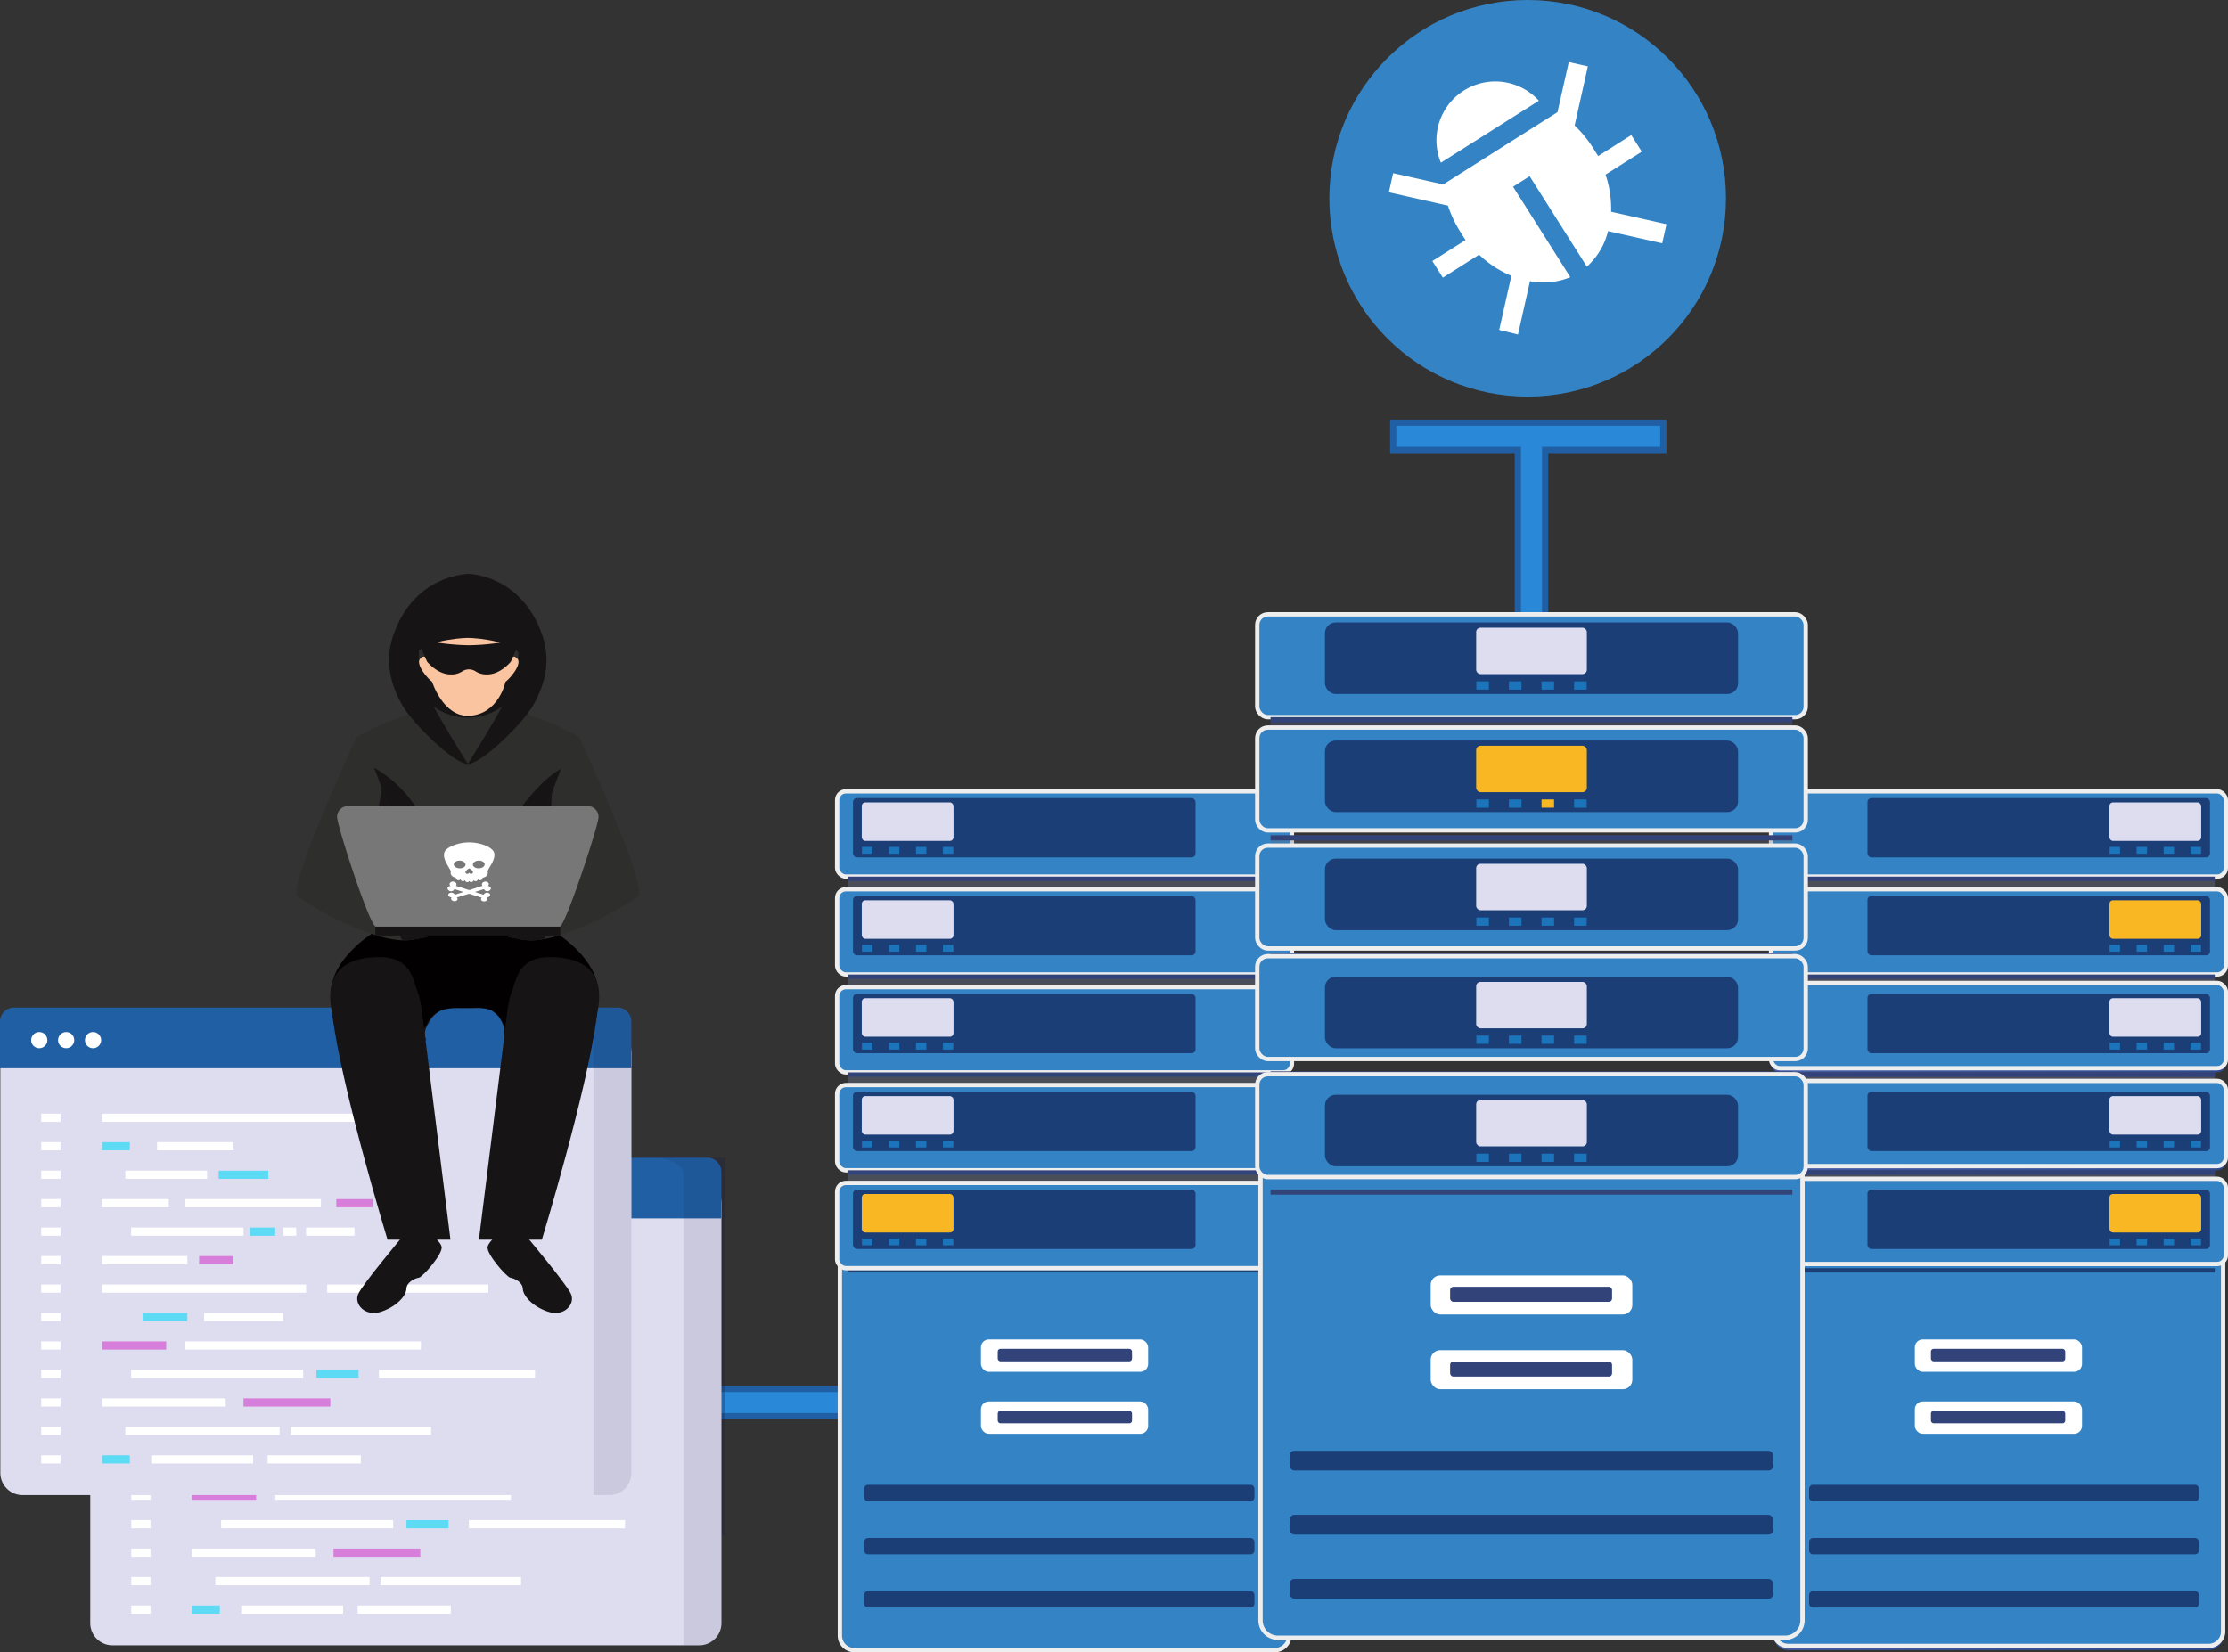 <svg xmlns="http://www.w3.org/2000/svg" xmlns:xlink="http://www.w3.org/1999/xlink" viewBox="0 0 653.6 484.78"><rect x="0" y="0" width="653.6" height="484.78" fill="#333333" stroke="none"/><defs><style>.cls-1{isolation:isolate;}.cls-2{fill:#2988d7;stroke:#205fa3;stroke-width:1.83px;}.cls-14,.cls-2{stroke-miterlimit:10;}.cls-3{fill:url(#linear-gradient);}.cls-4{fill:#32437a;}.cls-5{fill:url(#linear-gradient-2);}.cls-6{fill:#5d677d;}.cls-27,.cls-6{opacity:0.3;}.cls-35,.cls-6{mix-blend-mode:multiply;}.cls-7{fill:#7cccf3;}.cls-8{fill:#1c75bb;}.cls-9{fill:url(#linear-gradient-3);}.cls-10{fill:url(#linear-gradient-4);}.cls-11{fill:url(#linear-gradient-5);}.cls-12{fill:url(#linear-gradient-6);}.cls-13{fill:#deddf0;}.cls-14,.cls-32{fill:#3484c5;}.cls-14{stroke:#eeeeef;stroke-width:1.27px;}.cls-15{fill:#1b3e77;}.cls-16{fill:#fab724;}.cls-17{fill:#fff;}.cls-18{fill:url(#linear-gradient-7);}.cls-19{fill:url(#linear-gradient-8);}.cls-20{fill:url(#linear-gradient-9);}.cls-21{fill:url(#linear-gradient-10);}.cls-22{fill:url(#linear-gradient-11);}.cls-23{fill:url(#linear-gradient-12);}.cls-24{fill:url(#linear-gradient-13);}.cls-25{fill:url(#linear-gradient-14);}.cls-26{fill:url(#linear-gradient-15);}.cls-27,.cls-29{fill:#191c3c;}.cls-28{fill:#205fa3;}.cls-29{opacity:0.1;}.cls-30{fill:#d77edb;}.cls-31{fill:#5ddaf4;}.cls-33{fill:#161415;}.cls-34{fill:#2e2e2c;}.cls-35{fill:#020000;}.cls-36{fill:#777;}.cls-37{fill:#fac4a0;}</style><linearGradient id="linear-gradient" x1="246.38" y1="425.92" x2="378.2" y2="425.92" gradientUnits="userSpaceOnUse"><stop offset="0" stop-color="#455da7"/><stop offset="1" stop-color="#2e4a8f"/></linearGradient><linearGradient id="linear-gradient-2" x1="245.58" y1="244.7" x2="378.99" y2="244.7" xlink:href="#linear-gradient"/><linearGradient id="linear-gradient-3" x1="245.58" y1="273.42" x2="378.99" y2="273.42" xlink:href="#linear-gradient"/><linearGradient id="linear-gradient-4" x1="245.58" y1="302.14" x2="378.99" y2="302.14" xlink:href="#linear-gradient"/><linearGradient id="linear-gradient-5" x1="245.58" y1="330.87" x2="378.99" y2="330.87" xlink:href="#linear-gradient"/><linearGradient id="linear-gradient-6" x1="245.58" y1="359.59" x2="378.99" y2="359.59" xlink:href="#linear-gradient"/><linearGradient id="linear-gradient-7" x1="520.35" y1="425.92" x2="652.17" y2="425.92" xlink:href="#linear-gradient"/><linearGradient id="linear-gradient-8" x1="519.56" y1="244.7" x2="652.96" y2="244.7" xlink:href="#linear-gradient"/><linearGradient id="linear-gradient-9" x1="519.56" y1="273.42" x2="652.96" y2="273.42" xlink:href="#linear-gradient"/><linearGradient id="linear-gradient-10" x1="519.56" y1="302.14" x2="652.96" y2="302.14" xlink:href="#linear-gradient"/><linearGradient id="linear-gradient-11" x1="519.56" y1="330.87" x2="652.96" y2="330.87" xlink:href="#linear-gradient"/><linearGradient id="linear-gradient-12" x1="519.56" y1="359.59" x2="652.96" y2="359.59" xlink:href="#linear-gradient"/><linearGradient id="linear-gradient-13" x1="561.74" y1="397.75" x2="610.78" y2="397.75" gradientUnits="userSpaceOnUse"><stop offset="0" stop-color="#b95198"/><stop offset="1" stop-color="#e94d54"/></linearGradient><linearGradient id="linear-gradient-14" x1="566.46" y1="397.6" x2="605.86" y2="397.6" xlink:href="#linear-gradient-13"/><linearGradient id="linear-gradient-15" x1="561.74" y1="415.94" x2="610.78" y2="415.94" xlink:href="#linear-gradient-13"/></defs><g class="cls-1"><g id="Calque_2" data-name="Calque 2"><g id="Calque_200" data-name="Calque 200"><rect class="cls-2" x="200.49" y="407.53" width="79.24" height="8"/><polygon class="cls-2" points="487.95 124.03 487.95 132.03 453.27 132.03 453.27 209.75 445.27 209.75 445.27 132.03 408.71 132.03 408.71 124.03 487.95 124.03"/><path class="cls-3" d="M250.62,484.15H374a4.24,4.24,0,0,0,4.24-4.24V367.69H246.38V479.91A4.24,4.24,0,0,0,250.62,484.15Z"/><rect class="cls-4" x="253.48" y="451.25" width="117.61" height="4.81" rx="1.17"/><rect class="cls-4" x="253.48" y="435.66" width="117.61" height="4.81" rx="1.17"/><rect class="cls-4" x="253.48" y="466.84" width="117.61" height="4.81" rx="1.17"/><rect class="cls-5" x="245.58" y="232.19" width="133.41" height="25.01" rx="2.56"/><rect class="cls-6" x="248.83" y="257.21" width="126.92" height="3.61"/><rect class="cls-4" x="248.83" y="257.21" width="126.92" height="1.26"/><rect class="cls-4" x="250.23" y="234.17" width="100.48" height="17.41" rx="1.16"/><rect class="cls-7" x="252.8" y="235.44" width="26.92" height="11.29" rx="1.05"/><rect class="cls-8" x="276.63" y="248.5" width="3.04" height="2"/><rect class="cls-8" x="260.78" y="248.5" width="3.04" height="2"/><rect class="cls-8" x="268.71" y="248.5" width="3.04" height="2"/><rect class="cls-8" x="252.86" y="248.5" width="3.04" height="2"/><rect class="cls-9" x="245.58" y="260.91" width="133.41" height="25.01" rx="2.56"/><rect class="cls-6" x="248.83" y="285.94" width="126.92" height="3.61"/><rect class="cls-4" x="248.83" y="285.94" width="126.92" height="1.26"/><rect class="cls-4" x="250.23" y="262.89" width="100.48" height="17.41" rx="1.16"/><rect class="cls-7" x="252.8" y="264.16" width="26.92" height="11.29" rx="1.05"/><rect class="cls-8" x="276.63" y="277.23" width="3.04" height="2"/><rect class="cls-8" x="260.78" y="277.23" width="3.04" height="2"/><rect class="cls-8" x="268.71" y="277.23" width="3.04" height="2"/><rect class="cls-8" x="252.86" y="277.23" width="3.04" height="2"/><rect class="cls-10" x="245.58" y="289.64" width="133.41" height="25.01" rx="2.56"/><rect class="cls-6" x="248.83" y="314.66" width="126.92" height="3.61"/><rect class="cls-4" x="248.83" y="314.66" width="126.92" height="1.26"/><rect class="cls-4" x="250.23" y="291.62" width="100.48" height="17.41" rx="1.16"/><rect class="cls-7" x="252.8" y="292.89" width="26.92" height="11.29" rx="1.05"/><rect class="cls-8" x="276.63" y="305.95" width="3.04" height="2"/><rect class="cls-8" x="260.78" y="305.95" width="3.04" height="2"/><rect class="cls-8" x="268.71" y="305.95" width="3.04" height="2"/><rect class="cls-8" x="252.86" y="305.95" width="3.04" height="2"/><rect class="cls-11" x="245.58" y="318.36" width="133.41" height="25.01" rx="2.56"/><rect class="cls-6" x="248.83" y="343.38" width="126.92" height="3.61"/><rect class="cls-4" x="248.83" y="343.38" width="126.92" height="1.26"/><rect class="cls-4" x="250.23" y="320.34" width="100.48" height="17.41" rx="1.16"/><rect class="cls-7" x="252.8" y="321.61" width="26.92" height="11.29" rx="1.05"/><rect class="cls-8" x="276.63" y="334.67" width="3.04" height="2"/><rect class="cls-8" x="260.78" y="334.67" width="3.04" height="2"/><rect class="cls-8" x="268.71" y="334.67" width="3.04" height="2"/><rect class="cls-8" x="252.86" y="334.67" width="3.04" height="2"/><rect class="cls-4" x="248.83" y="372.1" width="126.92" height="1.26"/><rect class="cls-12" x="245.58" y="347.08" width="133.41" height="25.01" rx="2.56"/><rect class="cls-4" x="250.23" y="349.06" width="100.48" height="17.41" rx="1.16"/><rect class="cls-7" x="252.8" y="350.33" width="26.92" height="11.29" rx="1.05"/><rect class="cls-8" x="276.63" y="363.39" width="3.04" height="2"/><rect class="cls-8" x="260.78" y="363.39" width="3.04" height="2"/><rect class="cls-8" x="268.71" y="363.39" width="3.04" height="2"/><rect class="cls-8" x="252.86" y="363.39" width="3.04" height="2"/><rect class="cls-7" x="287.77" y="393.01" width="49.04" height="9.49" rx="2.31"/><rect class="cls-4" x="292.69" y="395.77" width="39.39" height="3.65" rx="0.78"/><rect class="cls-13" x="287.77" y="411.2" width="49.04" height="9.49" rx="2.31"/><rect class="cls-4" x="292.69" y="413.96" width="39.39" height="3.65" rx="0.78"/><path class="cls-14" d="M250.62,484.15H374a4.24,4.24,0,0,0,4.24-4.24V367.69H246.38V479.91A4.24,4.24,0,0,0,250.62,484.15Z"/><path class="cls-15" d="M254.62,456.06H366.86A1.15,1.15,0,0,0,368,454.9v-2.48a1.16,1.16,0,0,0-1.14-1.17H254.62a1.16,1.16,0,0,0-1.14,1.17v2.48A1.15,1.15,0,0,0,254.62,456.06Z"/><path class="cls-15" d="M254.62,440.48H366.86a1.16,1.16,0,0,0,1.14-1.17v-2.48a1.16,1.16,0,0,0-1.14-1.17H254.62a1.16,1.16,0,0,0-1.14,1.17v2.48A1.16,1.16,0,0,0,254.62,440.48Z"/><path class="cls-15" d="M254.62,471.65H366.86a1.15,1.15,0,0,0,1.14-1.17V468a1.15,1.15,0,0,0-1.14-1.17H254.62a1.15,1.15,0,0,0-1.14,1.17v2.47A1.15,1.15,0,0,0,254.62,471.65Z"/><rect class="cls-14" x="245.58" y="232.19" width="133.41" height="25.01" rx="2.56"/><rect class="cls-6" x="248.83" y="257.21" width="126.92" height="3.61"/><rect class="cls-4" x="248.83" y="257.21" width="126.92" height="1.26"/><rect class="cls-15" x="250.23" y="234.17" width="100.48" height="17.41" rx="1.16"/><rect class="cls-13" x="252.8" y="235.44" width="26.92" height="11.29" rx="1.05"/><rect class="cls-8" x="276.63" y="248.5" width="3.04" height="2"/><rect class="cls-8" x="260.78" y="248.5" width="3.04" height="2"/><rect class="cls-8" x="268.71" y="248.5" width="3.04" height="2"/><rect class="cls-8" x="252.86" y="248.5" width="3.04" height="2"/><rect class="cls-14" x="245.58" y="260.91" width="133.41" height="25.01" rx="2.56"/><rect class="cls-6" x="248.83" y="285.94" width="126.92" height="3.61"/><rect class="cls-4" x="248.83" y="285.94" width="126.92" height="1.26"/><rect class="cls-15" x="250.23" y="262.89" width="100.48" height="17.41" rx="1.16"/><rect class="cls-13" x="252.8" y="264.16" width="26.92" height="11.29" rx="1.05"/><rect class="cls-8" x="276.63" y="277.23" width="3.04" height="2"/><rect class="cls-8" x="260.78" y="277.23" width="3.04" height="2"/><rect class="cls-8" x="268.71" y="277.23" width="3.04" height="2"/><rect class="cls-8" x="252.86" y="277.23" width="3.04" height="2"/><rect class="cls-14" x="245.58" y="289.64" width="133.41" height="25.01" rx="2.56"/><rect class="cls-6" x="248.83" y="314.66" width="126.92" height="3.61"/><rect class="cls-4" x="248.83" y="314.66" width="126.92" height="1.26"/><rect class="cls-15" x="250.23" y="291.62" width="100.48" height="17.41" rx="1.16"/><rect class="cls-13" x="252.8" y="292.89" width="26.92" height="11.29" rx="1.05"/><rect class="cls-8" x="276.63" y="305.95" width="3.04" height="2"/><rect class="cls-8" x="260.78" y="305.95" width="3.04" height="2"/><rect class="cls-8" x="268.71" y="305.95" width="3.04" height="2"/><rect class="cls-8" x="252.86" y="305.95" width="3.04" height="2"/><rect class="cls-14" x="245.58" y="318.36" width="133.41" height="25.01" rx="2.56"/><rect class="cls-6" x="248.83" y="343.38" width="126.92" height="3.61"/><rect class="cls-4" x="248.83" y="343.38" width="126.92" height="1.26"/><rect class="cls-15" x="250.23" y="320.34" width="100.48" height="17.41" rx="1.16"/><rect class="cls-13" x="252.8" y="321.61" width="26.92" height="11.29" rx="1.05"/><rect class="cls-8" x="276.63" y="334.67" width="3.04" height="2"/><rect class="cls-8" x="260.78" y="334.67" width="3.04" height="2"/><rect class="cls-8" x="268.71" y="334.67" width="3.04" height="2"/><rect class="cls-8" x="252.86" y="334.67" width="3.04" height="2"/><rect class="cls-15" x="248.83" y="372.1" width="126.92" height="1.26"/><rect class="cls-14" x="245.58" y="347.08" width="133.41" height="25.01" rx="2.56"/><rect class="cls-15" x="250.23" y="349.06" width="100.48" height="17.41" rx="1.16"/><rect class="cls-16" x="252.8" y="350.33" width="26.92" height="11.29" rx="1.05"/><rect class="cls-8" x="276.63" y="363.39" width="3.04" height="2"/><rect class="cls-8" x="260.78" y="363.39" width="3.04" height="2"/><rect class="cls-8" x="268.71" y="363.39" width="3.04" height="2"/><rect class="cls-8" x="252.86" y="363.39" width="3.04" height="2"/><rect class="cls-17" x="287.77" y="393.01" width="49.04" height="9.49" rx="2.31"/><rect class="cls-4" x="292.69" y="395.77" width="39.39" height="3.65" rx="0.78"/><rect class="cls-17" x="287.77" y="411.2" width="49.04" height="9.49" rx="2.31"/><rect class="cls-4" x="292.69" y="413.96" width="39.39" height="3.65" rx="0.78"/><path class="cls-18" d="M647.93,484.15H524.59a4.24,4.24,0,0,1-4.24-4.24V367.69H652.17V479.91A4.24,4.24,0,0,1,647.93,484.15Z"/><rect class="cls-4" x="527.45" y="451.25" width="117.61" height="4.81" rx="1.17"/><rect class="cls-4" x="527.45" y="435.66" width="117.61" height="4.81" rx="1.17"/><rect class="cls-4" x="527.45" y="466.84" width="117.61" height="4.81" rx="1.17"/><rect class="cls-19" x="519.56" y="232.19" width="133.41" height="25.01" rx="2.56"/><rect class="cls-6" x="522.8" y="257.21" width="126.92" height="3.61"/><rect class="cls-4" x="522.8" y="257.21" width="126.92" height="1.26"/><rect class="cls-4" x="547.84" y="234.17" width="100.48" height="17.41" rx="1.16"/><rect class="cls-7" x="618.82" y="235.44" width="26.92" height="11.29" rx="1.05"/><rect class="cls-8" x="618.88" y="248.5" width="3.04" height="2"/><rect class="cls-8" x="634.73" y="248.5" width="3.04" height="2"/><rect class="cls-8" x="626.8" y="248.5" width="3.04" height="2"/><rect class="cls-8" x="642.65" y="248.5" width="3.04" height="2"/><rect class="cls-20" x="519.56" y="260.91" width="133.41" height="25.01" rx="2.56"/><rect class="cls-6" x="522.8" y="285.94" width="126.92" height="3.61"/><rect class="cls-4" x="522.8" y="285.94" width="126.92" height="1.26"/><rect class="cls-4" x="547.84" y="262.89" width="100.48" height="17.41" rx="1.16"/><rect class="cls-7" x="618.82" y="264.16" width="26.92" height="11.29" rx="1.05"/><rect class="cls-8" x="618.88" y="277.23" width="3.04" height="2"/><rect class="cls-8" x="634.73" y="277.23" width="3.04" height="2"/><rect class="cls-8" x="626.8" y="277.23" width="3.04" height="2"/><rect class="cls-8" x="642.65" y="277.23" width="3.04" height="2"/><rect class="cls-21" x="519.56" y="289.64" width="133.41" height="25.01" rx="2.56"/><rect class="cls-6" x="522.8" y="314.66" width="126.92" height="3.61"/><rect class="cls-4" x="522.8" y="314.66" width="126.92" height="1.26"/><rect class="cls-4" x="547.84" y="291.62" width="100.48" height="17.41" rx="1.16"/><rect class="cls-7" x="618.82" y="292.89" width="26.92" height="11.29" rx="1.05"/><rect class="cls-8" x="618.88" y="305.95" width="3.04" height="2"/><rect class="cls-8" x="634.73" y="305.95" width="3.04" height="2"/><rect class="cls-8" x="626.8" y="305.95" width="3.04" height="2"/><rect class="cls-8" x="642.65" y="305.95" width="3.04" height="2"/><rect class="cls-22" x="519.56" y="318.36" width="133.41" height="25.01" rx="2.56"/><rect class="cls-6" x="522.8" y="343.38" width="126.92" height="3.61"/><rect class="cls-4" x="522.8" y="343.38" width="126.92" height="1.26"/><rect class="cls-4" x="547.84" y="320.34" width="100.48" height="17.41" rx="1.16"/><rect class="cls-7" x="618.82" y="321.61" width="26.92" height="11.29" rx="1.05"/><rect class="cls-8" x="618.88" y="334.67" width="3.04" height="2"/><rect class="cls-8" x="634.73" y="334.67" width="3.04" height="2"/><rect class="cls-8" x="626.8" y="334.67" width="3.04" height="2"/><rect class="cls-8" x="642.65" y="334.67" width="3.04" height="2"/><rect class="cls-4" x="522.8" y="372.1" width="126.92" height="1.26"/><rect class="cls-23" x="519.56" y="347.08" width="133.41" height="25.01" rx="2.56"/><rect class="cls-4" x="547.84" y="349.06" width="100.48" height="17.41" rx="1.16"/><rect class="cls-7" x="618.82" y="350.33" width="26.92" height="11.29" rx="1.05"/><rect class="cls-8" x="618.88" y="363.39" width="3.04" height="2"/><rect class="cls-8" x="634.73" y="363.39" width="3.04" height="2"/><rect class="cls-8" x="626.8" y="363.39" width="3.04" height="2"/><rect class="cls-8" x="642.65" y="363.39" width="3.04" height="2"/><rect class="cls-24" x="561.74" y="393.01" width="49.04" height="9.49" rx="2.31"/><rect class="cls-25" x="566.46" y="395.77" width="39.39" height="3.65" rx="0.78"/><rect class="cls-26" x="561.74" y="411.2" width="49.04" height="9.49" rx="2.31"/><rect class="cls-4" x="566.46" y="413.96" width="39.39" height="3.65" rx="0.78"/><path class="cls-14" d="M647.93,482.92H524.59a4.24,4.24,0,0,1-4.24-4.24V366.46H652.17V478.68A4.24,4.24,0,0,1,647.93,482.92Z"/><path class="cls-15" d="M643.93,456.06H531.86a1.15,1.15,0,0,1-1.14-1.16v-2.48a1.16,1.16,0,0,1,1.14-1.17H643.93a1.16,1.16,0,0,1,1.14,1.17v2.48A1.15,1.15,0,0,1,643.93,456.06Z"/><path class="cls-15" d="M643.93,440.48H531.86a1.16,1.16,0,0,1-1.14-1.17v-2.48a1.16,1.16,0,0,1,1.14-1.17H643.93a1.16,1.16,0,0,1,1.14,1.17v2.48A1.16,1.16,0,0,1,643.93,440.48Z"/><path class="cls-15" d="M643.93,471.65H531.86a1.15,1.15,0,0,1-1.14-1.17V468a1.15,1.15,0,0,1,1.14-1.17H643.93a1.15,1.15,0,0,1,1.14,1.17v2.47A1.15,1.15,0,0,1,643.93,471.65Z"/><rect class="cls-14" x="519.56" y="232.19" width="133.41" height="25.01" rx="2.56"/><rect class="cls-6" x="522.8" y="257.21" width="126.92" height="3.61"/><rect class="cls-4" x="522.8" y="257.21" width="126.92" height="1.26"/><rect class="cls-15" x="547.84" y="234.17" width="100.48" height="17.41" rx="1.16"/><rect class="cls-13" x="618.82" y="235.44" width="26.92" height="11.29" rx="1.05"/><rect class="cls-8" x="618.88" y="248.5" width="3.04" height="2"/><rect class="cls-8" x="634.73" y="248.5" width="3.04" height="2"/><rect class="cls-8" x="626.8" y="248.5" width="3.04" height="2"/><rect class="cls-8" x="642.65" y="248.5" width="3.04" height="2"/><rect class="cls-14" x="519.56" y="260.91" width="133.41" height="25.01" rx="2.56"/><rect class="cls-6" x="522.8" y="285.94" width="126.92" height="3.61"/><rect class="cls-4" x="522.8" y="285.94" width="126.92" height="1.26"/><rect class="cls-15" x="547.84" y="262.89" width="100.48" height="17.41" rx="1.16"/><rect class="cls-16" x="618.82" y="264.16" width="26.92" height="11.29" rx="1.05"/><rect class="cls-8" x="618.88" y="277.23" width="3.04" height="2"/><rect class="cls-8" x="634.73" y="277.23" width="3.04" height="2"/><rect class="cls-8" x="626.8" y="277.23" width="3.04" height="2"/><rect class="cls-8" x="642.65" y="277.23" width="3.04" height="2"/><rect class="cls-14" x="519.56" y="288.41" width="133.41" height="25.01" rx="2.56"/><rect class="cls-6" x="522.8" y="314.66" width="126.92" height="3.61"/><rect class="cls-4" x="522.8" y="314.66" width="126.92" height="1.26"/><rect class="cls-15" x="547.84" y="291.62" width="100.48" height="17.41" rx="1.16"/><rect class="cls-13" x="618.82" y="292.89" width="26.92" height="11.29" rx="1.05"/><rect class="cls-8" x="618.88" y="305.95" width="3.04" height="2"/><rect class="cls-8" x="634.73" y="305.95" width="3.04" height="2"/><rect class="cls-8" x="626.8" y="305.95" width="3.04" height="2"/><rect class="cls-8" x="642.65" y="305.95" width="3.04" height="2"/><rect class="cls-14" x="519.56" y="317.13" width="133.41" height="25.01" rx="2.56"/><rect class="cls-6" x="522.8" y="343.38" width="126.92" height="3.61"/><rect class="cls-4" x="522.8" y="343.38" width="126.92" height="1.26"/><rect class="cls-15" x="547.84" y="320.34" width="100.48" height="17.41" rx="1.16"/><rect class="cls-13" x="618.82" y="321.61" width="26.92" height="11.29" rx="1.05"/><rect class="cls-8" x="618.88" y="334.67" width="3.04" height="2"/><rect class="cls-8" x="634.73" y="334.67" width="3.04" height="2"/><rect class="cls-8" x="626.8" y="334.67" width="3.04" height="2"/><rect class="cls-8" x="642.65" y="334.67" width="3.04" height="2"/><rect class="cls-15" x="522.8" y="372.1" width="126.92" height="1.26"/><rect class="cls-14" x="519.56" y="345.86" width="133.41" height="25.01" rx="2.56"/><rect class="cls-15" x="547.84" y="349.06" width="100.48" height="17.41" rx="1.16"/><rect class="cls-16" x="618.82" y="350.33" width="26.92" height="11.29" rx="1.05"/><rect class="cls-8" x="618.88" y="363.39" width="3.04" height="2"/><rect class="cls-8" x="634.73" y="363.39" width="3.04" height="2"/><rect class="cls-8" x="626.8" y="363.39" width="3.04" height="2"/><rect class="cls-8" x="642.65" y="363.39" width="3.04" height="2"/><rect class="cls-17" x="561.74" y="393.01" width="49.04" height="9.49" rx="2.31"/><rect class="cls-4" x="566.46" y="395.77" width="39.39" height="3.65" rx="0.78"/><rect class="cls-17" x="561.74" y="411.2" width="49.04" height="9.49" rx="2.31"/><rect class="cls-4" x="566.46" y="413.96" width="39.39" height="3.65" rx="0.78"/><path class="cls-14" d="M523.66,480.52H374.89a5.11,5.11,0,0,1-5.11-5.11V340.05h159V475.41A5.11,5.11,0,0,1,523.66,480.52Z"/><rect class="cls-15" x="378.34" y="444.47" width="141.86" height="5.8" rx="1.41"/><rect class="cls-15" x="378.34" y="425.67" width="141.86" height="5.8" rx="1.41"/><rect class="cls-15" x="378.34" y="463.27" width="141.86" height="5.8" rx="1.41"/><rect class="cls-14" x="368.82" y="180.25" width="160.91" height="30.17" rx="3.09"/><rect class="cls-6" x="372.73" y="210.43" width="153.08" height="4.36"/><rect class="cls-4" x="372.73" y="210.43" width="153.08" height="1.52"/><rect class="cls-15" x="388.68" y="182.63" width="121.2" height="21" rx="3.16"/><rect class="cls-13" x="433.04" y="184.17" width="32.47" height="13.62" rx="1.27"/><rect class="cls-8" x="433.1" y="199.92" width="3.67" height="2.41"/><rect class="cls-8" x="452.22" y="199.92" width="3.67" height="2.41"/><rect class="cls-8" x="442.66" y="199.92" width="3.67" height="2.41"/><rect class="cls-8" x="461.78" y="199.92" width="3.67" height="2.41"/><rect class="cls-14" x="368.82" y="213.47" width="160.91" height="30.17" rx="3.09"/><rect class="cls-6" x="372.73" y="245.07" width="153.08" height="4.36"/><rect class="cls-4" x="372.73" y="245.07" width="153.08" height="1.52"/><rect class="cls-15" x="388.68" y="217.28" width="121.2" height="21" rx="3.16"/><rect class="cls-16" x="433.04" y="218.81" width="32.47" height="13.62" rx="1.27"/><rect class="cls-8" x="433.1" y="234.57" width="3.67" height="2.41"/><rect class="cls-16" x="452.22" y="234.57" width="3.67" height="2.41"/><rect class="cls-8" x="442.66" y="234.57" width="3.67" height="2.41"/><rect class="cls-8" x="461.78" y="234.57" width="3.67" height="2.41"/><rect class="cls-14" x="368.82" y="248.11" width="160.91" height="30.17" rx="3.09"/><rect class="cls-6" x="372.73" y="279.72" width="153.08" height="4.36"/><rect class="cls-4" x="372.73" y="279.72" width="153.08" height="1.52"/><rect class="cls-15" x="388.68" y="251.92" width="121.2" height="21" rx="3.16"/><rect class="cls-13" x="433.04" y="253.45" width="32.47" height="13.62" rx="1.27"/><rect class="cls-8" x="433.1" y="269.21" width="3.67" height="2.41"/><rect class="cls-8" x="452.22" y="269.21" width="3.67" height="2.41"/><rect class="cls-8" x="442.66" y="269.21" width="3.67" height="2.41"/><rect class="cls-8" x="461.78" y="269.21" width="3.67" height="2.41"/><rect class="cls-14" x="368.82" y="280.55" width="160.91" height="30.17" rx="3.09"/><rect class="cls-6" x="372.73" y="314.36" width="153.08" height="4.36"/><rect class="cls-4" x="372.73" y="314.36" width="153.08" height="1.52"/><rect class="cls-15" x="388.68" y="286.57" width="121.2" height="21" rx="3.16"/><rect class="cls-13" x="433.04" y="288.1" width="32.47" height="13.62" rx="1.27"/><rect class="cls-8" x="433.1" y="303.85" width="3.67" height="2.41"/><rect class="cls-8" x="452.22" y="303.85" width="3.67" height="2.41"/><rect class="cls-8" x="442.66" y="303.85" width="3.67" height="2.41"/><rect class="cls-8" x="461.78" y="303.85" width="3.67" height="2.41"/><rect class="cls-4" x="372.73" y="349" width="153.08" height="1.52"/><rect class="cls-14" x="368.82" y="315.19" width="160.91" height="30.17" rx="3.09"/><rect class="cls-15" x="388.68" y="321.21" width="121.2" height="21" rx="3.16"/><rect class="cls-13" x="433.04" y="322.74" width="32.47" height="13.62" rx="1.27"/><rect class="cls-8" x="433.1" y="338.5" width="3.67" height="2.41"/><rect class="cls-8" x="452.22" y="338.5" width="3.67" height="2.41"/><rect class="cls-8" x="442.66" y="338.5" width="3.67" height="2.41"/><rect class="cls-8" x="461.78" y="338.5" width="3.67" height="2.41"/><rect class="cls-17" x="419.7" y="374.22" width="59.15" height="11.45" rx="2.78"/><rect class="cls-4" x="425.4" y="377.55" width="47.51" height="4.41" rx="0.94"/><rect class="cls-17" x="419.7" y="396.16" width="59.15" height="11.45" rx="2.78"/><rect class="cls-4" x="425.4" y="399.49" width="47.51" height="4.41" rx="0.94"/><rect class="cls-27" x="47.5" y="339.7" width="165.29" height="110.58"/><path class="cls-13" d="M33.84,340.34H198.63a13,13,0,0,1,13,13V476.22a6.52,6.52,0,0,1-6.52,6.52H33a6.52,6.52,0,0,1-6.52-6.52V347.68A7.34,7.34,0,0,1,33.84,340.34Z"/><path class="cls-28" d="M211.6,357.49V343.8a4.1,4.1,0,0,0-4.1-4.1H30.5a4.09,4.09,0,0,0-4.1,4.1v13.69Z"/><path class="cls-17" d="M40.29,349.24a2.37,2.37,0,1,1-2.37-2.37A2.38,2.38,0,0,1,40.29,349.24Z"/><path class="cls-17" d="M48.18,349.24a2.37,2.37,0,1,1-2.37-2.37A2.37,2.37,0,0,1,48.18,349.24Z"/><path class="cls-17" d="M56.07,349.24a2.37,2.37,0,1,1-2.37-2.37A2.37,2.37,0,0,1,56.07,349.24Z"/><path class="cls-29" d="M202.9,339.7H191.79c4.8,0,8.7,2.48,8.7,4.74v138.3h4.63a6.48,6.48,0,0,0,6.48-6.47v-132C211.85,339.7,207.7,339.7,202.9,339.7Z"/><rect class="cls-17" x="38.5" y="370.84" width="5.65" height="2.4"/><rect class="cls-17" x="38.5" y="379.19" width="5.65" height="2.4"/><rect class="cls-17" x="38.5" y="387.54" width="5.65" height="2.4"/><rect class="cls-17" x="38.5" y="395.89" width="5.65" height="2.4"/><rect class="cls-17" x="38.5" y="404.25" width="5.65" height="2.4"/><rect class="cls-17" x="38.5" y="412.6" width="5.65" height="2.4"/><rect class="cls-17" x="38.5" y="420.95" width="5.65" height="2.4"/><rect class="cls-17" x="38.5" y="429.3" width="5.65" height="2.4"/><rect class="cls-17" x="38.5" y="437.65" width="5.65" height="2.4"/><rect class="cls-17" x="38.5" y="446.01" width="5.65" height="2.4"/><rect class="cls-17" x="38.5" y="454.36" width="5.65" height="2.4"/><rect class="cls-17" x="38.5" y="462.71" width="5.65" height="2.4"/><rect class="cls-17" x="38.5" y="471.06" width="5.65" height="2.4"/><rect class="cls-17" x="56.36" y="370.84" width="75.23" height="2.4"/><rect class="cls-30" x="134.99" y="370.84" width="10.42" height="2.4"/><rect class="cls-31" x="56.36" y="379.19" width="8.13" height="2.4"/><rect class="cls-17" x="72.47" y="379.19" width="22.33" height="2.4"/><rect class="cls-17" x="63.17" y="387.54" width="23.98" height="2.4"/><rect class="cls-31" x="90.55" y="387.54" width="14.56" height="2.4"/><rect class="cls-17" x="56.36" y="395.89" width="19.52" height="2.4"/><rect class="cls-17" x="80.77" y="395.89" width="39.77" height="2.4"/><rect class="cls-30" x="125.06" y="395.89" width="10.69" height="2.4"/><rect class="cls-17" x="142.44" y="395.89" width="14.89" height="2.4"/><rect class="cls-17" x="64.87" y="404.25" width="32.96" height="2.4"/><rect class="cls-31" x="99.68" y="404.25" width="7.45" height="2.4"/><rect class="cls-17" x="109.45" y="404.25" width="3.85" height="2.4"/><rect class="cls-17" x="116.2" y="404.25" width="14.2" height="2.4"/><rect class="cls-17" x="56.36" y="412.6" width="24.99" height="2.4"/><rect class="cls-30" x="84.81" y="412.6" width="9.99" height="2.4"/><rect class="cls-17" x="56.36" y="420.95" width="59.83" height="2.4"/><rect class="cls-17" x="122.37" y="420.95" width="15.18" height="2.4"/><rect class="cls-17" x="143.21" y="420.95" width="26.46" height="2.4"/><rect class="cls-31" x="68.27" y="429.3" width="13.08" height="2.4"/><rect class="cls-17" x="86.28" y="429.3" width="23.18" height="2.4"/><rect class="cls-30" x="56.36" y="437.65" width="18.79" height="2.4"/><rect class="cls-17" x="80.77" y="437.65" width="69.11" height="2.4"/><rect class="cls-17" x="64.87" y="446.01" width="50.46" height="2.4"/><rect class="cls-31" x="119.24" y="446.01" width="12.35" height="2.4"/><rect class="cls-17" x="137.55" y="446.01" width="45.8" height="2.4"/><rect class="cls-17" x="56.36" y="454.36" width="36.24" height="2.4"/><rect class="cls-30" x="97.83" y="454.36" width="25.47" height="2.4"/><rect class="cls-17" x="63.17" y="462.71" width="45.25" height="2.4"/><rect class="cls-17" x="111.66" y="462.71" width="41.2" height="2.4"/><rect class="cls-31" x="56.36" y="471.06" width="8.13" height="2.4"/><rect class="cls-17" x="70.77" y="471.06" width="29.88" height="2.4"/><rect class="cls-17" x="104.92" y="471.06" width="27.34" height="2.4"/><path class="cls-13" d="M7.44,296.28H172.23a13,13,0,0,1,13,13V432.16a6.52,6.52,0,0,1-6.52,6.52H6.62A6.52,6.52,0,0,1,.1,432.16V303.62A7.34,7.34,0,0,1,7.44,296.28Z"/><path class="cls-28" d="M185.2,313.43v-13.7a4.09,4.09,0,0,0-4.1-4.09H4.1A4.09,4.09,0,0,0,0,299.73v13.7Z"/><path class="cls-17" d="M13.89,305.18a2.37,2.37,0,1,1-2.37-2.37A2.37,2.37,0,0,1,13.89,305.18Z"/><path class="cls-17" d="M21.78,305.18a2.37,2.37,0,1,1-2.37-2.37A2.37,2.37,0,0,1,21.78,305.18Z"/><path class="cls-17" d="M29.67,305.18a2.37,2.37,0,1,1-2.37-2.37A2.37,2.37,0,0,1,29.67,305.18Z"/><path class="cls-29" d="M176.5,295.64H165.39c4.8,0,8.7,2.47,8.7,4.73V438.68h4.63a6.48,6.48,0,0,0,6.48-6.48v-132C185.45,295.64,181.31,295.64,176.5,295.64Z"/><rect class="cls-17" x="12.1" y="326.77" width="5.65" height="2.4"/><rect class="cls-17" x="12.1" y="335.12" width="5.65" height="2.4"/><rect class="cls-17" x="12.1" y="343.48" width="5.65" height="2.4"/><rect class="cls-17" x="12.1" y="351.83" width="5.65" height="2.4"/><rect class="cls-17" x="12.1" y="360.18" width="5.65" height="2.4"/><rect class="cls-17" x="12.1" y="368.54" width="5.65" height="2.4"/><rect class="cls-17" x="12.1" y="376.89" width="5.65" height="2.4"/><rect class="cls-17" x="12.1" y="385.24" width="5.65" height="2.4"/><rect class="cls-17" x="12.1" y="393.59" width="5.65" height="2.4"/><rect class="cls-17" x="12.1" y="401.94" width="5.65" height="2.4"/><rect class="cls-17" x="12.1" y="410.3" width="5.65" height="2.4"/><rect class="cls-17" x="12.1" y="418.65" width="5.65" height="2.4"/><rect class="cls-17" x="12.1" y="427" width="5.65" height="2.4"/><rect class="cls-17" x="29.96" y="326.77" width="75.23" height="2.4"/><rect class="cls-30" x="108.59" y="326.77" width="10.42" height="2.4"/><rect class="cls-31" x="29.96" y="335.12" width="8.13" height="2.4"/><rect class="cls-17" x="46.08" y="335.12" width="22.33" height="2.4"/><rect class="cls-17" x="36.77" y="343.48" width="23.98" height="2.4"/><rect class="cls-31" x="64.15" y="343.48" width="14.56" height="2.4"/><rect class="cls-17" x="29.96" y="351.83" width="19.52" height="2.4"/><rect class="cls-17" x="54.37" y="351.83" width="39.77" height="2.4"/><rect class="cls-30" x="98.66" y="351.83" width="10.69" height="2.4"/><rect class="cls-17" x="116.04" y="351.83" width="14.89" height="2.4"/><rect class="cls-17" x="38.47" y="360.18" width="32.96" height="2.4"/><rect class="cls-31" x="73.28" y="360.18" width="7.45" height="2.4"/><rect class="cls-17" x="83.05" y="360.18" width="3.85" height="2.4"/><rect class="cls-17" x="89.8" y="360.18" width="14.2" height="2.4"/><rect class="cls-17" x="29.96" y="368.54" width="24.99" height="2.4"/><rect class="cls-30" x="58.41" y="368.54" width="9.99" height="2.4"/><rect class="cls-17" x="29.96" y="376.89" width="59.83" height="2.4"/><rect class="cls-17" x="95.97" y="376.89" width="15.18" height="2.4"/><rect class="cls-17" x="116.81" y="376.89" width="26.46" height="2.4"/><rect class="cls-31" x="41.87" y="385.24" width="13.08" height="2.4"/><rect class="cls-17" x="59.88" y="385.24" width="23.18" height="2.4"/><rect class="cls-30" x="29.96" y="393.59" width="18.79" height="2.4"/><rect class="cls-17" x="54.37" y="393.59" width="69.11" height="2.4"/><rect class="cls-17" x="38.47" y="401.94" width="50.46" height="2.4"/><rect class="cls-31" x="92.84" y="401.94" width="12.35" height="2.4"/><rect class="cls-17" x="111.15" y="401.94" width="45.8" height="2.4"/><rect class="cls-17" x="29.96" y="410.3" width="36.24" height="2.4"/><rect class="cls-30" x="71.43" y="410.3" width="25.47" height="2.4"/><rect class="cls-17" x="36.77" y="418.65" width="45.25" height="2.4"/><rect class="cls-17" x="85.26" y="418.65" width="41.2" height="2.4"/><rect class="cls-31" x="29.96" y="427" width="8.13" height="2.4"/><rect class="cls-17" x="44.37" y="427" width="29.88" height="2.4"/><rect class="cls-17" x="78.52" y="427" width="27.34" height="2.4"/><circle class="cls-32" cx="448.15" cy="58.18" r="58.18"/><path class="cls-17" d="M467.3,43.36a35.17,35.17,0,0,0-5.37-6.55l3.88-17.34-5.6-1.26-3.31,14.7-33.52,21.2-14.69-3.3-1.26,5.6,17.33,3.92A34.79,34.79,0,0,0,428.38,68l1.54,2.44-9.73,6.15,3.08,4.87,10.63-6.73a31.06,31.06,0,0,0,9.47,6.2L439.8,96.8l5.51,1.34,3.52-15.64a20.55,20.55,0,0,0,11.83-1.18L443.87,54.78l4.86-3.08,16.79,26.54a20.67,20.67,0,0,0,6.21-10.43l15.89,3.57,1.26-5.6-16.25-3.65h0A31.28,31.28,0,0,0,471,51.23l10.63-6.73-3.08-4.86-9.73,6.15Z"/><path class="cls-17" d="M451.44,29.55a17.27,17.27,0,0,0-28.75,18.19Z"/><path class="cls-33" d="M156.21,199.6c0,9.3-8.37,16.84-18.69,16.84s-18.7-7.54-18.7-16.84,8.37-16.83,18.7-16.83S156.21,190.3,156.21,199.6Z"/><path class="cls-33" d="M142.83,190.22H131.65s-1.61,15.23-4.53,17c0,0-3.6,18,10.12,18,16.59,0,10.11-18,10.11-18C144.44,205.45,142.83,190.22,142.83,190.22Z"/><path class="cls-34" d="M147.35,207.26l-.1.07a17.13,17.13,0,0,1-20,0l-.1-.07s-15.22,4.21-22.64,9.18a147.86,147.86,0,0,1,3.36,28.19l8.7,33.7,20.69,1,20.7-1,8.7-33.7A146.93,146.93,0,0,1,170,216.44C162.57,211.47,147.35,207.26,147.35,207.26Z"/><path class="cls-33" d="M165.13,225.28c-9.46,5-14.06,16.64-23.25,22.33-9.5,5.88-16.23-6-20.85-12.18a35.9,35.9,0,0,0-15.22-12.11,144.72,144.72,0,0,1,2,21.31l8.7,33.7,20.69,1,20.7-1,8.7-33.7a144.47,144.47,0,0,1,2-21C167.4,224.16,166.23,224.7,165.13,225.28Z"/><path class="cls-33" d="M175.61,292c0-11.82-14.67-19.6-14.67-19.6H111.65S97,280.16,97,292a58.84,58.84,0,0,0,1.19,9.13h16.37c-.66,1.2-1.27,2.33-1.75,3.27-.14.29-.31.54-.46.82h11.91c.48,0,.74.37.49-.95-.36-1.88.33-2.95,1.48-4.93.89-1.54,3.07-3.3,4.84-3.34.39,0,1.34-.23,1.71-.23,2.58.06,5.15.06,7.73,0a15.08,15.08,0,0,1,2.93.39,5.13,5.13,0,0,1,2.78,2,12.36,12.36,0,0,1,1.6,3.29,30.54,30.54,0,0,1,.15,3.79h14.77a43.18,43.18,0,0,1-2.86-4.09h14.56A58.84,58.84,0,0,0,175.61,292Z"/><path class="cls-35" d="M175.61,292c0-11.82-14.67-19.6-14.67-19.6H111.65S97,280.16,97,292a58.84,58.84,0,0,0,1.19,9.13h16.37c-.66,1.2-1.27,2.33-1.75,3.27-.14.29-.31.54-.46.82h12.39c.37,0-.58-2.05-.67-2.24-.35-.77,1.14-2.06,1.35-2.91a6.28,6.28,0,0,1,1.89-2.37c2.34-2,5.58-2.05,8.48-2s7.09-.64,9.16,1.32a11.27,11.27,0,0,1,1.27,1.08c2.13,2.64,2.12,3.6,1.75,7.08h14.77a43.18,43.18,0,0,1-2.86-4.09h14.56A58.84,58.84,0,0,0,175.61,292Z"/><path class="cls-34" d="M104.48,216.44S85.65,257.12,87,262.53c.34,1.35,23.24,15.18,34,13.2l4.38-.81S109.43,216.15,104.48,216.44Z"/><path class="cls-34" d="M170,216.44s18.83,40.68,17.46,46.09c-.34,1.35-23.24,15.18-34,13.2l-4.38-.81S165,216.15,170,216.44Z"/><path class="cls-33" d="M111.81,230.67a27.86,27.86,0,0,1-.72,5.94c-1.66,7.35-4.28,15-1.53,22.49,2.08,5.64,5.42,11.38,8.49,16.8a14.38,14.38,0,0,0,3-.17l4.38-.81S118.09,248,111.81,230.67Z"/><path class="cls-33" d="M159.66,275.52a26.49,26.49,0,0,0,2.09-10.84c-.26-7.51-.3-15-.18-22.54.06-3.24.14-6.39.33-9.47C155.8,250,149,274.92,149,274.92l4.38.81A18,18,0,0,0,159.66,275.52Z"/><path class="cls-33" d="M118.45,362.38s-11.94,14.21-13.34,17.23,2,6.82,6.67,5.27,7.37-4.73,7.44-6.74,2.56-3.1,3.65-3.25,7.29-7.22,6.67-9.16-3.74-4.06-3.74-4.06Z"/><path class="cls-33" d="M154.14,362.38s11.94,14.21,13.34,17.23-2,6.82-6.67,5.27-7.36-4.73-7.44-6.74-2.56-3.1-3.65-3.25-7.28-7.22-6.66-9.16,3.73-4.06,3.73-4.06Z"/><path class="cls-33" d="M122.63,291.36c-1.42-3.38-1.71-10.54-11.29-10.54-18.44,0-14.12,14.78-13.84,17,2.79,22,16.18,65.91,16.18,65.91h18.47s-6.72-53.79-7.76-62.09C124.25,300.49,123.61,293.68,122.63,291.36Z"/><path class="cls-33" d="M150,291.36c1.43-3.38,1.71-10.54,11.29-10.54,18.46,0,14.12,14.78,13.84,17-2.79,22-16.17,65.91-16.17,65.91H140.49s6.71-53.79,7.75-62.09C148.38,300.49,149,293.68,150,291.36Z"/><rect class="cls-33" x="110.11" y="271.49" width="54.24" height="2.99"/><path class="cls-36" d="M172.33,236.54H102.14A3.12,3.12,0,0,0,99,240.47c.65,3.93,9.5,31.41,11.28,31.41h53.91c1.57,0,10.63-27.48,11.28-31.41A3.12,3.12,0,0,0,172.33,236.54Z"/><path class="cls-17" d="M142.78,263.3a1.1,1.1,0,0,0,.9-.41c.25-.35.07-.76-.4-.91a1.21,1.21,0,0,0-1.31.36,1.42,1.42,0,0,0-.08.18l-8.17-2.62a.55.55,0,0,0,.13-.17c.2-.39-.07-.84-.6-1a1.09,1.09,0,0,0-1.31.41.69.69,0,0,0,.26.83.93.93,0,0,0-.86.45c-.17.37.1.8.61,1a1.06,1.06,0,0,0,1.26-.38.64.64,0,0,0,.06-.18l8.07,2.54-.14.15c-.22.34,0,.73.43.87a1.2,1.2,0,0,0,1.26-.34A.51.51,0,0,0,142.78,263.3Z"/><path class="cls-17" d="M132.51,263.3a1.1,1.1,0,0,1-.9-.41c-.25-.35-.07-.76.41-.91a1.2,1.2,0,0,1,1.3.36.71.71,0,0,1,.08.18l8.17-2.62a.55.55,0,0,1-.13-.17c-.2-.39.07-.84.6-1a1.09,1.09,0,0,1,1.31.41.69.69,0,0,1-.26.83.93.93,0,0,1,.86.45c.18.37-.1.8-.61,1a1.06,1.06,0,0,1-1.26-.38.64.64,0,0,1-.06-.18L134,263.34l.14.15c.22.34,0,.73-.43.87a1.2,1.2,0,0,1-1.26-.34A.51.51,0,0,1,132.51,263.3Z"/><path class="cls-17" d="M143.06,255.84c-.22-.75,2.69-3.66,1.82-5.86-.51-1.28-3.66-2.81-7.23-2.81s-6.73,1.53-7.24,2.81c-.87,2.2,2,5.11,1.83,5.86v0c-.22.79.51,1.56,1.49,1.67a.84.84,0,0,0,.77.78.65.65,0,0,0,.57-.36.8.8,0,0,0,.72.63.67.67,0,0,0,.58-.35.77.77,0,0,0,.71.62.72.72,0,0,0,.58-.34.7.7,0,0,0,.57.34.77.77,0,0,0,.71-.62.67.67,0,0,0,.58.35.8.8,0,0,0,.72-.63.65.65,0,0,0,.57.36.84.84,0,0,0,.77-.78c1-.11,1.71-.88,1.49-1.67Zm-5.41-1.05s1.75.93.86,1.52a.59.59,0,0,1-.86-.27.6.6,0,0,1-.87.27C135.89,255.72,137.65,254.79,137.65,254.79Zm-4.53-1.13c0-.63.71-1.15,1.67-1.15s1.76.52,1.77,1.15-.74,1.11-1.67,1.11S133.17,254.28,133.12,253.66Zm7.28,1.11c-.93,0-1.68-.49-1.67-1.11s.8-1.15,1.77-1.15,1.71.52,1.67,1.15S141.33,254.77,140.4,254.77Z"/><path class="cls-37" d="M151.77,193.2c-1.55-1.78-3.41.93-3.41.93s2.56-10.07,0-14.49-10.84-2.09-10.84-2.09-8.29-2.33-10.85,2.09,0,14.49,0,14.49-1.86-2.71-3.41-.93,2.56,6.27,3.49,6.82c0,0,3.22,10.37,10.9,10,8.73-.46,10.64-10,10.64-10C149.22,199.47,153.32,195,151.77,193.2Z"/><path class="cls-34" d="M135.43,181.54s-6.27,1.1-7,4.47a13.36,13.36,0,0,0,.33,5c.16.85.77,5.44.54,5.55a1,1,0,0,1-.81-.14,11.34,11.34,0,0,1-2.12-2.56c-1.2-1.75-2.91-1.46-3.4-.35,0,0-1.4-16.53,5.52-17.11S135.43,181.54,135.43,181.54Z"/><path class="cls-34" d="M139.52,181.54s6.27,1.1,7,4.47a13.16,13.16,0,0,1-.34,5c-.16.85-.76,5.44-.53,5.55a1,1,0,0,0,.81-.14,11.34,11.34,0,0,0,2.12-2.56c1.2-1.75,2.91-1.46,3.4-.35,0,0,1.4-16.53-5.52-17.11S139.52,181.54,139.52,181.54Z"/><path class="cls-33" d="M137.55,189.32a66.59,66.59,0,0,1-15.26-2l3,6.81s3,3.75,6.87,3.75a5.77,5.77,0,0,0,3.44-.89,3.57,3.57,0,0,1,3.94,0,5.82,5.82,0,0,0,3.44.89c3.83,0,6.88-3.75,6.88-3.75l3-6.81A66.67,66.67,0,0,1,137.55,189.32Z"/><path class="cls-33" d="M159.13,186.51c-6-17.74-21.4-18.2-21.89-18.13s-15.87.39-21.9,18.13c-2.94,8.66.15,16.06,2.88,20.75s14.71,16.8,19,16.89h0c4.29-.09,16.28-12.21,19-16.89S162.07,195.17,159.13,186.51Zm-21.89,37.61c-.5-.77-16.56-25.91-15.81-30.85s12.93-6.11,15.81-6.11,15,1.1,15.8,6.11S137.73,223.35,137.24,224.12Z"/></g></g></g></svg>